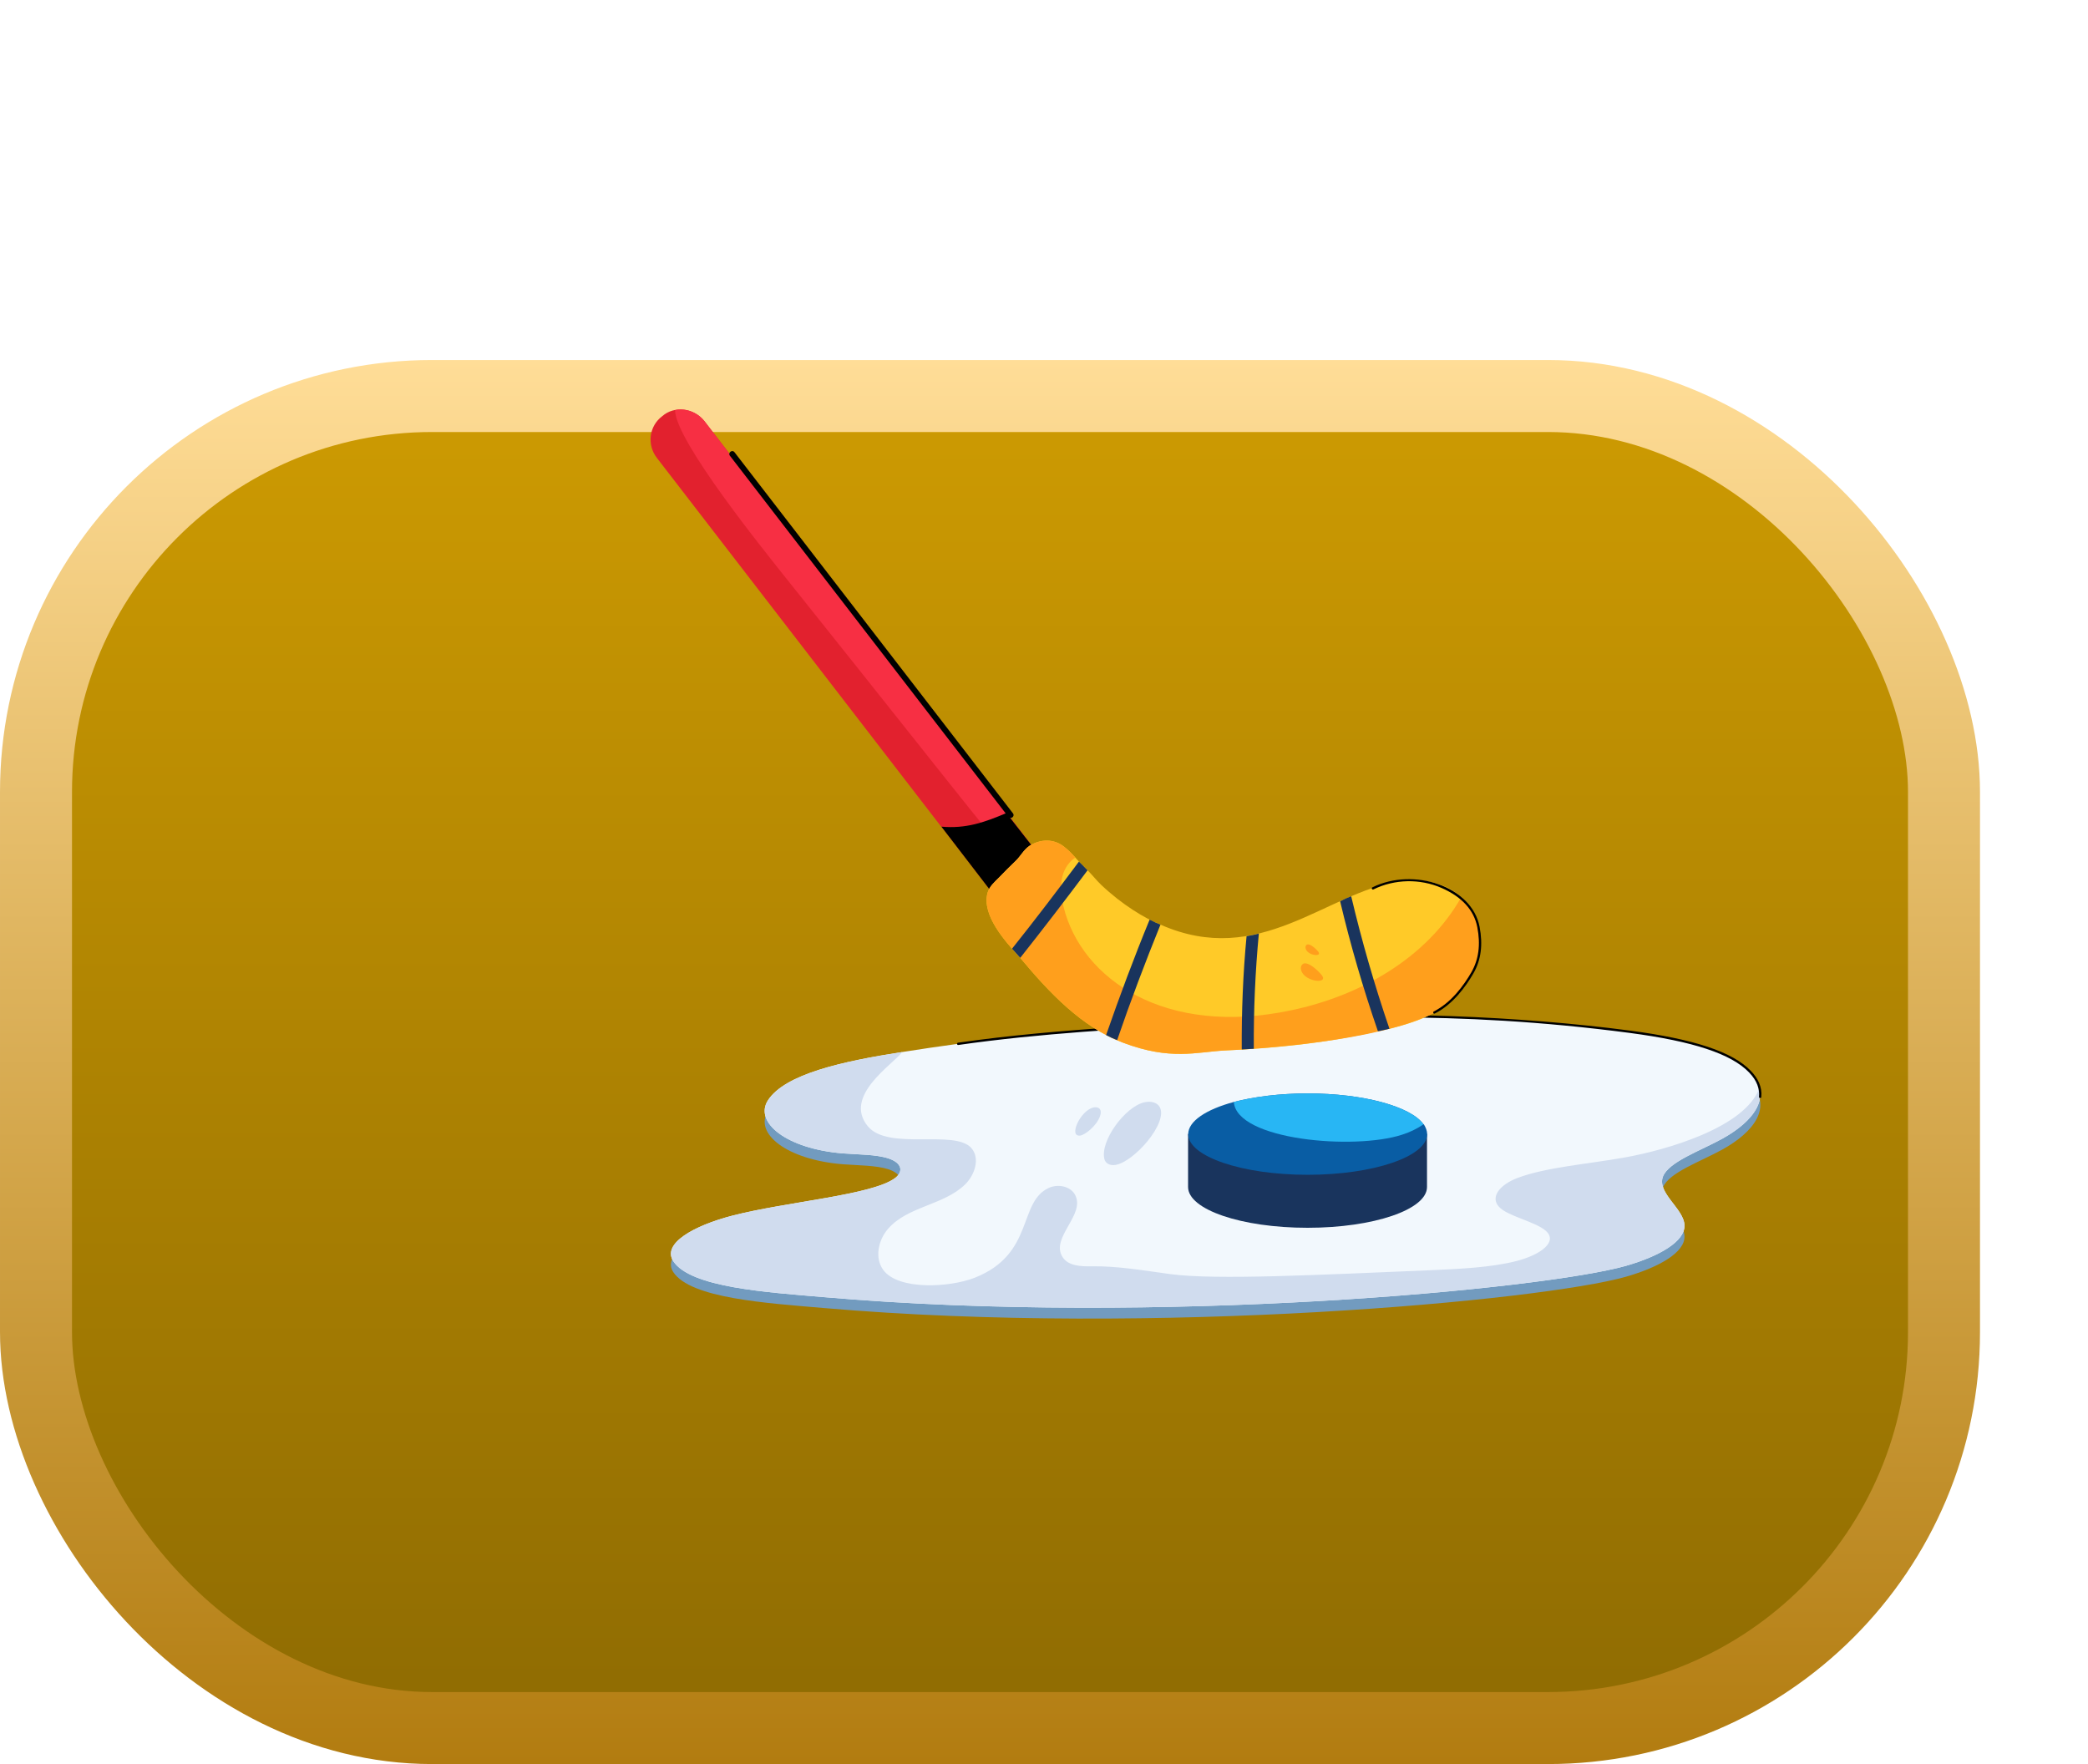 <svg width="58" height="49" viewBox="0 0 58 49" fill="none" xmlns="http://www.w3.org/2000/svg">
<rect x="1" y="11" width="53" height="37" rx="11" fill="url(#paint0_linear_10229_14613)" stroke="url(#paint1_linear_10229_14613)" stroke-width="2"/>
<g filter="url(#filter0_d_10229_14613)">
<path d="M23.028 19.326C22.662 19.602 22.135 19.544 21.852 19.178C21.802 19.112 20.041 16.82 20.151 16.962C20.151 16.962 20.151 16.962 20.144 16.962L12.252 6.726C11.963 6.36 12.027 5.833 12.399 5.557C12.725 5.272 13.268 5.32 13.568 5.698C13.619 5.764 23.225 18.215 23.175 18.15C23.451 18.516 23.381 19.037 23.028 19.326Z" fill="#E2212E"/>
<path d="M22.5 17.285C22.306 17.439 22.086 17.519 21.865 17.445C21.573 17.348 21.895 17.645 15.858 10.089C15.273 9.352 12.752 6.241 12.752 5.392C13.003 5.329 13.355 5.43 13.567 5.699C14.48 6.884 10.258 1.407 22.5 17.285Z" fill="#F72F43"/>
<path d="M23.027 19.326C22.661 19.602 22.135 19.544 21.852 19.178C21.802 19.112 20.041 16.82 20.15 16.962C20.831 17.022 21.334 16.848 21.955 16.584C22.008 16.651 23.253 18.251 23.175 18.15C23.451 18.516 23.381 19.037 23.027 19.326Z" fill="black"/>
<path d="M40.195 26.978C40.014 27.439 40.783 27.879 40.791 28.342C40.805 28.788 40.086 29.199 39.164 29.464C36.823 30.129 26.078 31.128 16.884 30.333C15.293 30.196 13.18 30.066 12.701 29.333C12.388 28.844 13.267 28.35 14.335 28.072C15.861 27.677 18.247 27.501 18.873 27.018C19.091 26.845 19.062 26.609 18.685 26.481C18.343 26.368 17.849 26.373 17.407 26.339C15.845 26.212 14.945 25.479 15.329 24.871C15.802 24.135 17.399 23.783 19.062 23.524C23.207 22.872 25.504 22.849 29.462 22.607C32.621 22.414 36.252 22.564 39.273 22.962C40.776 23.161 42.033 23.471 42.606 24.067C43.278 24.75 42.697 25.459 41.844 25.93C41.234 26.268 40.362 26.569 40.195 26.978Z" fill="#729BBF"/>
<path d="M40.195 26.676C40.014 27.136 40.783 27.576 40.791 28.039C40.805 28.485 40.086 28.897 39.164 29.161C36.894 29.806 26.173 30.833 16.884 30.03C15.293 29.894 13.18 29.763 12.701 29.03C12.388 28.542 13.267 28.047 14.335 27.769C15.861 27.374 18.247 27.198 18.873 26.715C19.091 26.542 19.062 26.306 18.685 26.179C18.343 26.065 17.849 26.071 17.407 26.037C15.845 25.909 14.945 25.176 15.329 24.568C15.802 23.832 17.399 23.48 19.062 23.222C23.207 22.569 25.504 22.547 29.462 22.304C32.621 22.111 36.252 22.262 39.273 22.659C40.776 22.858 42.033 23.168 42.606 23.764C43.278 24.447 42.697 25.156 41.844 25.628C41.234 25.965 40.362 26.267 40.195 26.676Z" fill="#F2F8FD"/>
<path d="M33.725 29.283C34.56 29.246 35.424 29.207 36.121 29.028C36.818 28.849 37.283 28.482 36.934 28.184C36.637 27.926 35.867 27.781 35.635 27.517C35.395 27.253 35.649 26.912 36.157 26.718C36.956 26.42 38.118 26.332 39.12 26.153C40.279 25.947 42.474 25.322 42.875 24.219C42.998 24.716 42.584 25.219 41.844 25.628C41.234 25.966 40.362 26.267 40.195 26.676C40.014 27.136 40.783 27.576 40.791 28.039C40.805 28.485 40.086 28.897 39.164 29.161C36.894 29.806 26.173 30.833 16.884 30.03C15.293 29.894 13.18 29.763 12.701 29.03C12.388 28.542 13.267 28.048 14.335 27.769C15.861 27.374 18.247 27.198 18.873 26.716C19.091 26.542 19.062 26.307 18.685 26.179C18.343 26.065 17.849 26.071 17.407 26.037C15.845 25.909 14.945 25.176 15.329 24.568C15.802 23.833 17.399 23.481 19.062 23.222C18.811 23.562 17.407 24.442 18.108 25.286C18.677 25.972 20.514 25.362 20.98 25.887C21.231 26.17 21.08 26.635 20.809 26.899C20.216 27.481 19.218 27.5 18.668 28.133C18.395 28.446 18.289 28.944 18.537 29.278C18.959 29.846 20.389 29.762 21.074 29.492C22.744 28.834 22.271 27.389 23.136 26.995C23.389 26.881 23.736 26.946 23.865 27.192C24.157 27.748 23.168 28.377 23.517 28.919C23.677 29.168 24.029 29.179 24.324 29.174C25.046 29.162 25.793 29.295 26.52 29.392C27.787 29.559 30.64 29.411 33.725 29.283Z" fill="#D0DCEE"/>
<path d="M42.861 24.466C42.882 24.256 42.812 24.02 42.584 23.787C42.089 23.273 41.036 22.925 39.269 22.691C34.3 22.038 30.618 22.277 27.563 22.445C25.26 22.572 22.878 22.702 20.621 23.026C20.579 23.034 20.57 22.969 20.612 22.963C23.468 22.553 26.515 22.452 29.46 22.272C32.503 22.085 36.173 22.219 39.277 22.627C41.059 22.863 42.125 23.217 42.63 23.742C42.828 23.944 42.953 24.191 42.925 24.472C42.921 24.514 42.856 24.508 42.861 24.466Z" fill="black"/>
<path d="M34.046 22.009C33.605 22.296 33.104 22.45 32.596 22.577C32.406 22.577 31.044 23.047 28.033 23.178C27.225 23.222 26.517 23.461 25.2 22.964C24.049 22.532 23.145 21.572 22.34 20.606C21.902 20.128 21.269 19.422 21.431 18.802C21.485 18.621 21.618 18.508 21.745 18.381C21.899 18.22 22.052 18.067 22.213 17.913C22.353 17.779 22.433 17.605 22.6 17.492C22.901 17.305 23.262 17.291 23.549 17.512C23.73 17.651 23.804 17.753 23.87 17.819C24.021 18 24.087 18.032 24.211 18.174C24.344 18.307 24.458 18.454 24.591 18.581C25.165 19.125 25.796 19.508 26.235 19.683C28.989 20.901 30.823 18.799 32.877 18.474C33.686 18.358 34.582 18.611 34.948 19.41C35.369 20.365 34.875 21.461 34.046 22.009Z" fill="#FFCA28"/>
<path d="M34.046 22.009C32.812 22.819 29.508 23.114 28.033 23.178C27.225 23.222 26.517 23.461 25.2 22.964C24.049 22.532 23.145 21.572 22.34 20.606C21.902 20.128 21.269 19.422 21.431 18.802C21.485 18.621 21.618 18.508 21.745 18.381C21.899 18.22 22.052 18.067 22.213 17.913C22.353 17.779 22.433 17.605 22.6 17.492C22.901 17.305 23.262 17.291 23.549 17.512C23.73 17.651 23.804 17.753 23.87 17.819C23.434 18.118 23.412 18.678 23.543 19.189C24.041 21.203 26.37 22.807 29.87 22.062C31.781 21.661 33.639 20.612 34.594 18.915C35.512 19.834 35.096 21.314 34.046 22.009Z" fill="#FF9F1C"/>
<path d="M33.639 25.497V26.971C33.639 27.599 32.155 28.104 30.321 28.104C28.486 28.104 27.002 27.599 27.002 26.971V25.497H33.639Z" fill="#19345D"/>
<path d="M33.643 25.502C33.643 26.122 32.157 26.632 30.324 26.632C28.492 26.632 27.006 26.122 27.006 25.502C27.006 25.146 27.498 24.818 28.273 24.609C28.838 24.463 29.549 24.372 30.324 24.372C31.883 24.372 33.187 24.736 33.542 25.229H33.551C33.606 25.32 33.643 25.411 33.643 25.502Z" fill="#095DA4"/>
<path d="M33.542 25.229C33.36 25.356 33.15 25.456 32.941 25.52C31.622 25.95 28.349 25.672 28.273 24.609C28.838 24.463 29.549 24.372 30.324 24.372C31.883 24.372 33.187 24.736 33.542 25.229Z" fill="#28B6F4"/>
<path d="M24.21 18.174C23.596 18.995 22.974 19.804 22.34 20.606C22.266 20.526 22.192 20.439 22.112 20.352C22.747 19.557 23.362 18.748 23.97 17.933C23.985 17.946 24.161 18.117 24.21 18.174Z" fill="#19345D"/>
<path d="M26.235 19.684C25.808 20.739 25.4 21.815 25.032 22.891C24.925 22.851 24.825 22.804 24.725 22.751C25.099 21.675 25.5 20.599 25.934 19.544C26.035 19.597 26.135 19.644 26.235 19.684Z" fill="#19345D"/>
<path d="M28.968 19.931C28.868 20.993 28.821 22.062 28.828 23.131C28.721 23.138 28.607 23.145 28.493 23.151C28.487 22.102 28.527 21.053 28.627 20.004C28.741 19.984 28.854 19.964 28.968 19.931Z" fill="#19345D"/>
<path d="M30.713 21.084C30.615 20.959 30.337 20.703 30.202 20.769C30.158 20.791 30.133 20.842 30.135 20.892C30.146 21.263 30.933 21.365 30.713 21.084Z" fill="#FF9F1C"/>
<path d="M30.616 20.431C30.555 20.355 30.386 20.199 30.304 20.239C30.277 20.252 30.262 20.284 30.263 20.314C30.27 20.54 30.75 20.602 30.616 20.431Z" fill="#FF9F1C"/>
<path d="M32.596 22.577C32.583 22.577 32.576 22.583 32.562 22.583C32.469 22.603 32.375 22.63 32.275 22.643C31.867 21.461 31.513 20.251 31.226 19.035C31.326 18.982 31.427 18.935 31.533 18.895C31.827 20.138 32.182 21.367 32.596 22.577Z" fill="#19345D"/>
<path d="M25.792 24.617C25.991 24.573 26.152 24.637 26.214 24.749C26.458 25.184 25.504 26.274 24.986 26.358C24.82 26.384 24.708 26.307 24.679 26.201C24.546 25.709 25.246 24.739 25.792 24.617Z" fill="#D0DCEE"/>
<path d="M24.372 24.763C24.52 24.73 24.625 24.814 24.555 25.007C24.459 25.272 24.149 25.519 24.012 25.541C23.667 25.597 24.006 24.845 24.372 24.763Z" fill="#D0DCEE"/>
<path d="M22.009 16.689L14.276 6.66C14.212 6.577 14.337 6.477 14.403 6.562L22.137 16.591C22.202 16.676 22.074 16.772 22.009 16.689Z" fill="black"/>
<path d="M33.842 22.155C33.809 22.155 33.798 22.109 33.828 22.095C34.316 21.848 34.664 21.367 34.871 21.007C35.076 20.649 35.13 20.239 35.036 19.753C34.944 19.28 34.611 18.914 34.045 18.665C33.446 18.402 32.739 18.416 32.151 18.705C32.116 18.725 32.083 18.667 32.123 18.647C33.274 18.082 34.883 18.622 35.099 19.741C35.196 20.243 35.14 20.667 34.927 21.039C34.716 21.406 34.359 21.898 33.857 22.152C33.852 22.154 33.847 22.155 33.842 22.155Z" fill="black"/>
</g>
<defs>
<filter id="filter0_d_10229_14613" x="6.5" y="-3" width="54" height="54" filterUnits="userSpaceOnUse" color-interpolation-filters="sRGB">
<feFlood flood-opacity="0" result="BackgroundImageFix"/>
<feColorMatrix in="SourceAlpha" type="matrix" values="0 0 0 0 0 0 0 0 0 0 0 0 0 0 0 0 0 0 127 0" result="hardAlpha"/>
<feOffset dx="6" dy="6"/>
<feGaussianBlur stdDeviation="4.5"/>
<feComposite in2="hardAlpha" operator="out"/>
<feColorMatrix type="matrix" values="0 0 0 0 1 0 0 0 0 1 0 0 0 0 1 0 0 0 0.25 0"/>
<feBlend mode="normal" in2="BackgroundImageFix" result="effect1_dropShadow_10229_14613"/>
<feBlend mode="normal" in="SourceGraphic" in2="effect1_dropShadow_10229_14613" result="shape"/>
</filter>
<linearGradient id="paint0_linear_10229_14613" x1="27.5" y1="10" x2="27.5" y2="49" gradientUnits="userSpaceOnUse">
<stop stop-color="#CF9C02"/>
<stop offset="1" stop-color="#8D6A02"/>
</linearGradient>
<linearGradient id="paint1_linear_10229_14613" x1="27.5" y1="10" x2="27.5" y2="49" gradientUnits="userSpaceOnUse">
<stop stop-color="#FFDD97"/>
<stop offset="1" stop-color="#B27C10"/>
</linearGradient>
</defs>
</svg>
